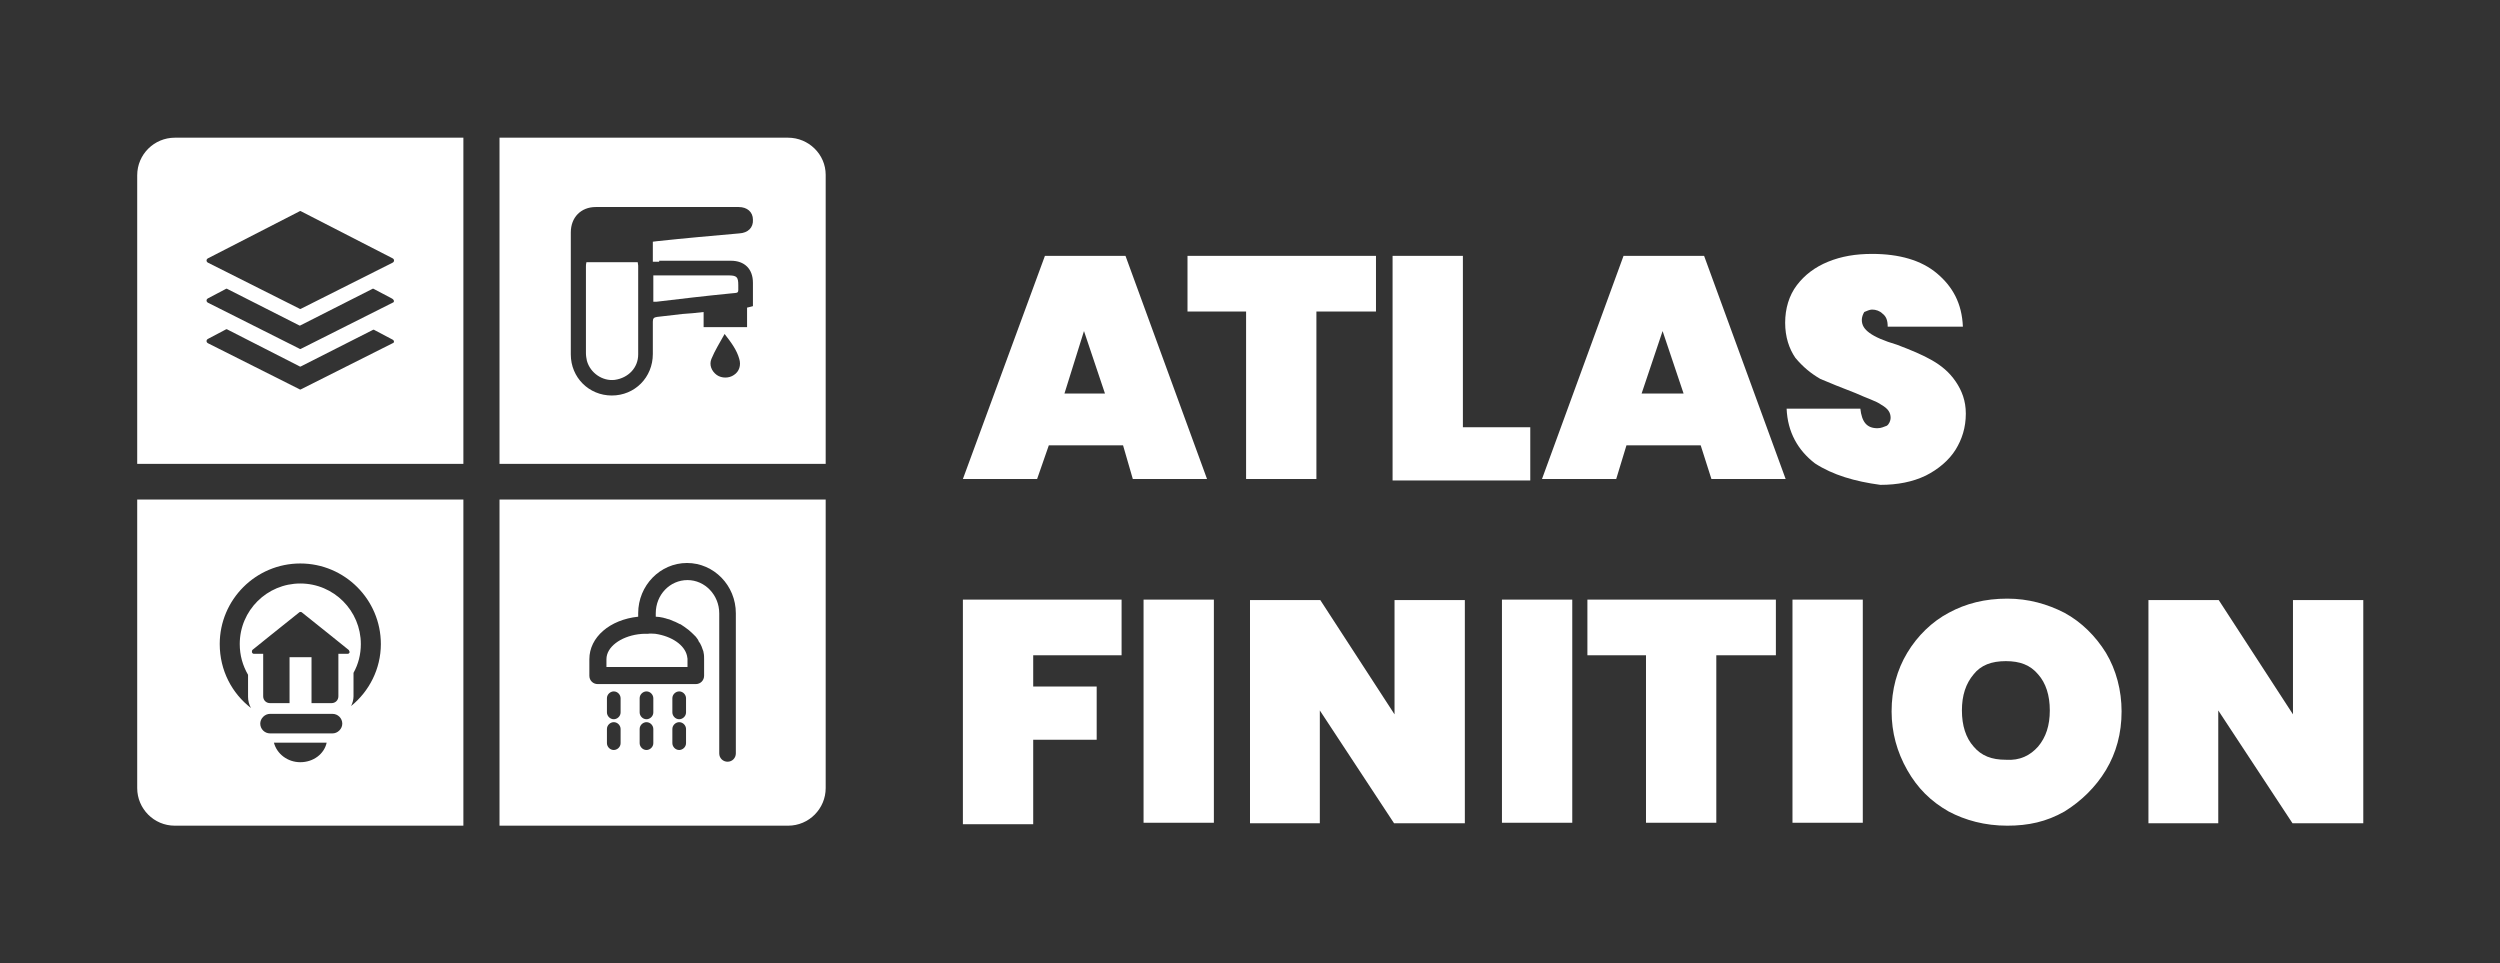 <?xml version="1.0" encoding="utf-8"?>
<!-- Generator: Adobe Illustrator 25.0.0, SVG Export Plug-In . SVG Version: 6.00 Build 0)  -->
<svg version="1.1" id="Layer_1" xmlns="http://www.w3.org/2000/svg" xmlns:xlink="http://www.w3.org/1999/xlink" x="0px" y="0px"
	 viewBox="0 0 512 197.3" enable-background="new 0 0 512 197.3" xml:space="preserve">
<rect x="0" y="0" width="512" height="197.3" fill="#333333" stroke="none"/>
<g>
	<g>
		<g>
			<path fill="#FFFFFF" d="M161.4,28.2h-59.1v66.8h66.8V35.8C169.1,31.6,165.6,28.2,161.4,28.2z M150.3,76.8c-1,0.7-2.5,0.7-3.5,0
				c-1.1-0.8-1.6-2.1-1.1-3.3c0.7-1.7,1.7-3.3,2.7-5.1c1.4,1.8,2.5,3.3,3,5.1C151.8,74.8,151.4,76.1,150.3,76.8z M135,53.4
				c4.9,0,9.8,0,14.7,0c2.8,0,4.5,1.7,4.5,4.5c0,1.6,0,3.2,0,4.8c-0.4,0.1-0.7,0.2-1.2,0.3v4h-8.9v-3.1c-1.5,0.2-2.9,0.3-4.3,0.4
				c-1.7,0.2-3.5,0.4-5.2,0.6c-0.7,0.1-0.9,0.3-0.9,1c0,2.2,0,4.4,0,6.6c0,4.8-3.7,8.5-8.4,8.5c-4.7,0-8.4-3.7-8.4-8.4
				c0-8.3,0-16.7,0-25c0-3.1,2.1-5.2,5.1-5.2c9.8,0,19.5,0,29.3,0c1.7,0,2.9,1,2.9,2.6c0.1,1.6-1,2.7-2.8,2.8
				c-5.7,0.5-11.3,1-16.9,1.6c-0.2,0-0.5,0.1-0.8,0.1v4.1H135z M149.6,60.1c-5.1,0.5-10.2,1.1-15.2,1.7c-0.2,0-0.3,0-0.6,0v-5.4
				c0.4,0,0.7,0,1.1,0c4.7,0,9.5,0,14.2,0c1.8,0,2.1,0.3,2.1,2C151.2,60.2,151.4,59.9,149.6,60.1z M130.7,72.6c0,2.7-2,4.8-4.8,5.2
				c-2.5,0.3-5-1.4-5.7-3.9c-0.1-0.5-0.2-1-0.2-1.6c0-5.9,0-11.8,0-17.7c0-0.3,0-0.5,0.1-0.9h10.5c0,0.2,0.1,0.4,0.1,0.7
				C130.7,60.5,130.7,66.6,130.7,72.6z"/>
			<path fill="#FFFFFF" d="M28.1,102.3v59.1c0,4.2,3.4,7.7,7.7,7.7h59.1v-66.8H28.1z M61.5,156.1c-2.6,0-4.8-1.7-5.4-4h10.8
				C66.4,154.4,64.2,156.1,61.5,156.1z M69.5,149.6c-0.4,0.4-0.9,0.6-1.4,0.6H55.3c-1.1,0-2-0.9-2-2c0-0.5,0.2-1,0.6-1.4
				c0.4-0.4,0.9-0.6,1.4-0.6h12.8c1.1,0,2,0.9,2,2C70.1,148.7,69.9,149.2,69.5,149.6z M71.6,133.6c-0.1,0.2-0.2,0.3-0.4,0.3h-1.9
				v8.7c0,0.8-0.6,1.4-1.4,1.4h-4.1v-9.4h-4.5v9.4h-4c-0.8,0-1.4-0.6-1.4-1.4v-8.7H52c-0.2,0-0.3-0.1-0.4-0.3c0-0.1,0-0.2,0-0.3
				c0-0.1,0.1-0.1,0.1-0.2l3.6-2.9l6-4.8c0.1-0.1,0.4-0.1,0.5,0l6,4.8l3.6,2.9c0.1,0.1,0.1,0.1,0.1,0.2
				C71.6,133.4,71.6,133.5,71.6,133.6z M71.9,144.6c0.3-0.6,0.5-1.3,0.5-2v-4.8c1-1.8,1.5-3.8,1.5-5.9c0-6.8-5.5-12.4-12.4-12.4
				c-6.8,0-12.4,5.5-12.4,12.4c0,2.3,0.6,4.4,1.7,6.3v4.5c0,0.8,0.2,1.6,0.6,2.3c-3.9-3-6.4-7.7-6.4-13.1c0-9.1,7.4-16.5,16.5-16.5
				c9.1,0,16.5,7.4,16.5,16.5C78,137,75.6,141.6,71.9,144.6z"/>
			<path fill="#FFFFFF" d="M35.8,28.2c-4.2,0-7.7,3.4-7.7,7.7v59.1h66.8V28.2H35.8z M80.4,70.3l-18.7,9.4c-0.1,0.1-0.3,0.1-0.4,0
				l-18.7-9.4c-0.4-0.2-0.4-0.7,0-0.9l3.6-1.9c0.1-0.1,0.3-0.1,0.4,0L61.3,75c0.1,0.1,0.3,0.1,0.4,0l14.6-7.4c0.1-0.1,0.3-0.1,0.4,0
				l3.6,1.9C80.8,69.7,80.8,70.2,80.4,70.3z M80.4,62l-18.7,9.4c-0.1,0.1-0.3,0.1-0.4,0L42.6,62c-0.4-0.2-0.4-0.7,0-0.9l3.6-1.9
				c0.1-0.1,0.3-0.1,0.4,0l14.6,7.4c0.1,0.1,0.3,0.1,0.4,0l14.6-7.4c0.1-0.1,0.3-0.1,0.4,0l3.6,1.9C80.8,61.4,80.8,61.9,80.4,62z
				 M80.4,53.8l-18.7,9.4c-0.1,0.1-0.3,0.1-0.4,0l-18.7-9.4c-0.4-0.2-0.4-0.7,0-0.9l18.7-9.6c0.1-0.1,0.3-0.1,0.4,0l18.7,9.6
				C80.8,53.1,80.8,53.6,80.4,53.8z"/>
			<path fill="#FFFFFF" d="M134.2,129.8c3.4,0.5,6,2.3,6.5,4.5c0,0.2,0.1,0.4,0.1,0.6v1.7h-16.6V135c0-2.5,2.9-4.6,6.5-5.1
				c0.6-0.1,1.1-0.1,1.7-0.1c0.1,0,0.2,0,0.3,0C133.2,129.7,133.7,129.8,134.2,129.8z M169.1,102.3v59.1c0,4.2-3.4,7.7-7.7,7.7
				h-59.1v-66.8H169.1z M127.1,149.3c0-0.7-0.6-1.4-1.4-1.4c-0.7,0-1.4,0.6-1.4,1.4v2.9c0,0.7,0.6,1.4,1.4,1.4
				c0.7,0,1.4-0.6,1.4-1.4V149.3z M127.1,143c0-0.7-0.6-1.4-1.4-1.4c-0.7,0-1.4,0.6-1.4,1.4v2.9c0,0.7,0.6,1.4,1.4,1.4
				c0.7,0,1.4-0.6,1.4-1.4V143z M133.8,149.3c0-0.7-0.6-1.4-1.4-1.4c-0.7,0-1.4,0.6-1.4,1.4v2.9c0,0.7,0.6,1.4,1.4,1.4
				c0.7,0,1.4-0.6,1.4-1.4V149.3z M133.8,143c0-0.7-0.6-1.4-1.4-1.4c-0.7,0-1.4,0.6-1.4,1.4v2.9c0,0.7,0.6,1.4,1.4,1.4
				c0.7,0,1.4-0.6,1.4-1.4V143z M140.5,149.3c0-0.7-0.6-1.4-1.4-1.4c-0.7,0-1.4,0.6-1.4,1.4v2.9c0,0.7,0.6,1.4,1.4,1.4
				c0.7,0,1.4-0.6,1.4-1.4V149.3z M140.5,143c0-0.7-0.6-1.4-1.4-1.4c-0.7,0-1.4,0.6-1.4,1.4v2.9c0,0.7,0.6,1.4,1.4,1.4
				c0.7,0,1.4-0.6,1.4-1.4V143z M150.7,125.6c0-5.7-4.5-10.3-10-10.3s-10,4.6-10,10.3v0.7c-5.8,0.6-10,4.2-10,8.7v3.4
				c0,1,0.8,1.7,1.7,1.7h20.1c1,0,1.7-0.8,1.7-1.7v-3.2V135c0-0.4,0-0.9-0.1-1.3c0-0.2-0.1-0.5-0.2-0.7c-0.1-0.4-0.3-0.8-0.5-1.2
				c-0.1-0.1-0.1-0.2-0.2-0.3c-0.1-0.1-0.2-0.3-0.2-0.4c-0.1-0.2-0.3-0.4-0.5-0.7c-0.1-0.1-0.2-0.2-0.3-0.3
				c-0.1-0.1-0.2-0.2-0.3-0.3c-0.5-0.5-1.1-1-1.7-1.4c-0.2-0.1-0.4-0.3-0.6-0.4c-0.1-0.1-0.3-0.2-0.4-0.2c0,0,0,0,0,0
				c-0.2-0.1-0.4-0.2-0.6-0.3c-0.2-0.1-0.4-0.2-0.7-0.3c-0.2-0.1-0.5-0.2-0.7-0.3c-0.2-0.1-0.5-0.1-0.7-0.2
				c-0.2-0.1-0.5-0.1-0.7-0.2c-0.5-0.1-1-0.2-1.5-0.2v-0.7c0-3.8,2.9-6.8,6.5-6.8c3.6,0,6.5,3.1,6.5,6.8v28.7c0,1,0.8,1.7,1.7,1.7
				c1,0,1.7-0.8,1.7-1.7V125.6z"/>
		</g>
	</g>
	<g>
		<g>
			<path fill="#FFFFFF" d="M230,91.2h-15.2l-2.4,6.9h-15.2L214,52.4h16.5l16.7,45.7h-15.2L230,91.2z M226.3,80.6L222,67.8l-4,12.8
				H226.3z"/>
			<path fill="#FFFFFF" d="M281.8,52.4v11.4h-12.2v34.3h-14.4V63.8h-12V52.4H281.8z"/>
			<path fill="#FFFFFF" d="M299.6,87.5h13.8v10.9h-28.2v-46h14.4V87.5z"/>
			<path fill="#FFFFFF" d="M348.3,91.2h-15.2l-2.1,6.9h-15.2l16.7-45.7h16.5l16.7,45.7h-15.2L348.3,91.2z M344.8,80.6l-4.3-12.8
				l-4.3,12.8H344.8z"/>
			<path fill="#FFFFFF" d="M371.7,94.9c-3.5-2.7-5.6-6.4-5.8-11.2H381c0.3,2.7,1.3,4,3.5,4c0.8,0,1.3-0.3,1.9-0.5
				c0.5-0.3,0.8-1.1,0.8-1.6c0-1.1-0.5-1.9-1.9-2.7c-1.1-0.8-2.9-1.3-5.3-2.4c-2.9-1.1-5.3-2.1-7.2-2.9c-1.9-1.1-3.5-2.4-5.1-4.3
				c-1.3-1.9-2.1-4.3-2.1-7.2c0-2.9,0.8-5.6,2.4-7.7c1.6-2.1,3.7-3.7,6.4-4.8s5.6-1.6,9-1.6c5.6,0,10.1,1.3,13.3,4
				c3.2,2.7,5.1,6.1,5.3,10.9h-15.4c0-1.3-0.3-2.1-1.1-2.7c-0.5-0.5-1.3-0.8-2.1-0.8c-0.5,0-1.1,0.3-1.6,0.5
				c-0.3,0.5-0.5,1.1-0.5,1.6c0,1.1,0.5,1.9,1.6,2.7c1.1,0.8,2.9,1.6,5.6,2.4c2.9,1.1,5.3,2.1,7.2,3.2c1.9,1.1,3.5,2.4,4.8,4.3
				c1.3,1.9,2.1,4,2.1,6.6c0,2.9-0.8,5.3-2.1,7.4c-1.3,2.1-3.5,4-6.1,5.3c-2.7,1.3-5.8,1.9-9.3,1.9
				C379.9,98.6,375.4,97.3,371.7,94.9z"/>
		</g>
		<g>
			<path fill="#FFFFFF" d="M229.7,122.8v11.4h-18.1v6.4h13v10.9h-13v17.3h-14.4v-46H229.7z"/>
			<path fill="#FFFFFF" d="M248.6,122.8v45.7h-14.4v-45.7H248.6z"/>
			<path fill="#FFFFFF" d="M299.9,168.6h-14.4l-15.2-23.1v23.1H256v-45.7h14.4l15.2,23.4v-23.4h14.4V168.6z"/>
			<path fill="#FFFFFF" d="M322,122.8v45.7h-14.4v-45.7H322z"/>
			<path fill="#FFFFFF" d="M363.7,122.8v11.4h-12.2v34.3h-14.4v-34.3h-12v-11.4H363.7z"/>
			<path fill="#FFFFFF" d="M381.5,122.8v45.7h-14.4v-45.7H381.5z"/>
			<path fill="#FFFFFF" d="M399.1,166.2c-3.7-2.1-6.4-4.8-8.5-8.5c-2.1-3.7-3.2-7.7-3.2-12c0-4.5,1.1-8.5,3.2-12
				c2.1-3.5,5.1-6.4,8.5-8.2c3.5-1.9,7.4-2.9,12-2.9c4.3,0,8.2,1.1,11.7,2.9c3.5,1.9,6.4,4.8,8.5,8.2c2.1,3.5,3.2,7.7,3.2,12
				c0,4.5-1.1,8.5-3.2,12c-2.1,3.5-5.1,6.4-8.5,8.5c-3.7,2.1-7.4,2.9-11.7,2.9C406.5,169.1,402.5,168,399.1,166.2z M417.4,152.9
				c1.6-1.9,2.4-4.3,2.4-7.4s-0.8-5.6-2.4-7.4c-1.6-1.9-3.7-2.7-6.6-2.7c-2.9,0-5.1,0.8-6.6,2.7c-1.6,1.9-2.4,4.3-2.4,7.4
				s0.8,5.6,2.4,7.4c1.6,1.9,3.7,2.7,6.6,2.7C413.7,155.8,415.8,154.7,417.4,152.9z"/>
			<path fill="#FFFFFF" d="M483.9,168.6h-14.4l-15.2-23.1v23.1H440v-45.7h14.4l15.2,23.4v-23.4h14.4V168.6z"/>
		</g>
	</g>
</g>
</svg>

